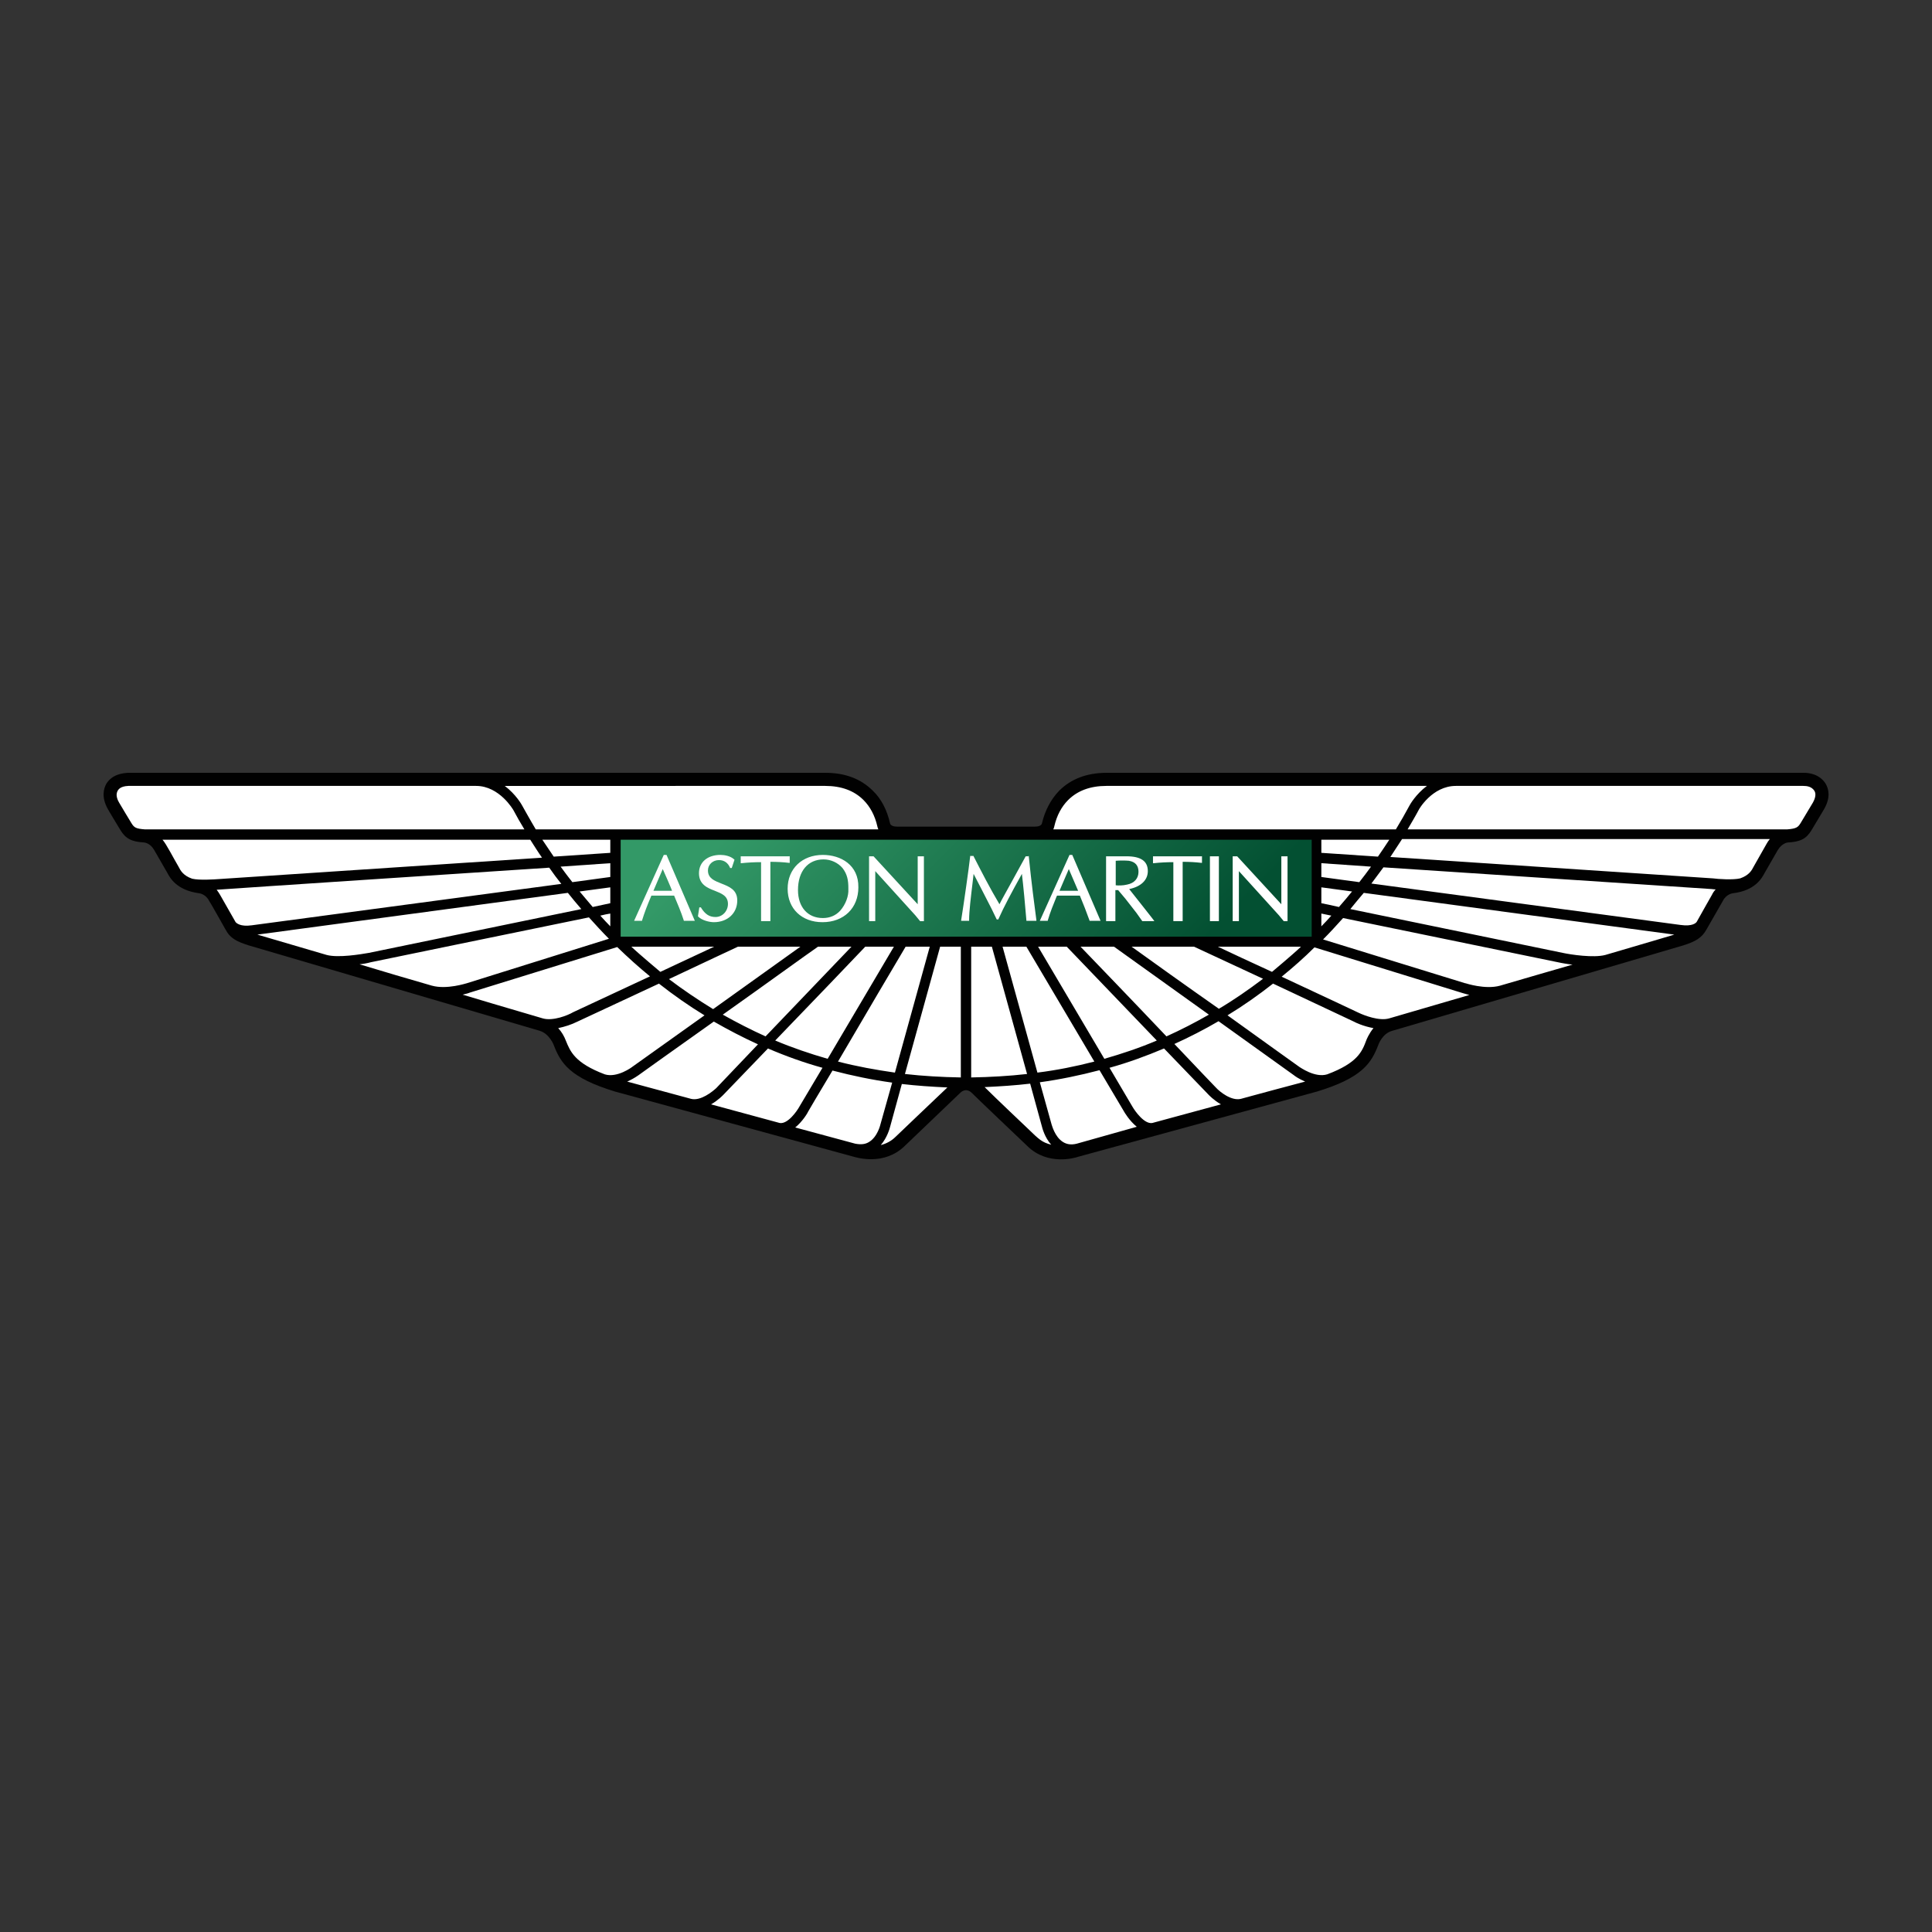 <svg xmlns="http://www.w3.org/2000/svg" xml:space="preserve" id="Layer_1" x="0" y="0" version="1.1" viewBox="0 0 560 560"><rect x="0" y="0" width="560" height="560" fill="#333333" stroke="none"/><style>.st1{fill:#fff}</style><path d="M280 316c-.9 0-1.6.7-1.6.7l-16.2 15.5c-6 5.8-13.9 3.3-14.7 3.1l-69.2-18.9c-13.2-4-15.8-8.3-17.8-13.5 0 0-1.2-3.2-4-4.1L72 274c-3.4-1.1-5.3-2-6.7-4.7 0 0-4.6-8.2-4.7-8.2-1-2-2.9-2.2-3-2.2-6.4-.9-8.3-4.4-9.1-5.9l-3.8-6.6c-1.2-2.1-2.9-2.2-2.9-2.2-3.6-.2-5.4-1.1-6.9-3.6 0 0-3.7-6.1-3.7-6.2-1.8-3.3-1.2-5.7-.4-7.2 1.8-2.9 5-3.1 6.3-3.2h202.1c5.7 0 10.3 1.7 13.8 5.2 2.5 2.4 4.1 5.6 5 9.5 0 .1.3.9 2 .9h40c1.7 0 2-.8 2-.9.9-3.8 2.6-7 5-9.5 3.4-3.4 8-5.2 13.8-5.2h202.1c1.3 0 4.5.3 6.3 3.2.8 1.4 1.5 3.8-.4 7.2l-3.7 6.2c-1.5 2.5-3.2 3.4-6.9 3.6-.1 0-1.7.2-2.9 2.2l-3.8 6.6c-.8 1.5-2.7 5.1-9.1 5.9-.1 0-2 .2-3 2.2l-4.7 8.2c-1.4 2.6-3.3 3.6-6.7 4.7l-84.5 24.8c-2.9.8-4 4.1-4 4.1-2 5.2-4.6 9.5-17.8 13.5l-69.2 18.9c-.8.3-8.8 2.7-14.7-3.1 0 0-16.2-15.4-16.2-15.5 0 0-.7-.7-1.6-.7" style="fill:#010101"/><path d="M305.6 239.5c.7-3.1 2.1-5.7 4-7.6 2.7-2.7 6.4-4.1 11.1-4.1h92.9c-3.2 2.4-4.9 5.4-5 5.6-1.3 2.4-2.6 4.7-4 7h-99.3c.2-.4.3-.9.3-.9m219.9-6.9-3.6 6c-.7 1.1-1.1 1.6-3.9 1.8H408c1.1-1.9 2.2-3.7 3.2-5.6 0-.1 3.9-7 10.8-7h100.7c1.1 0 2.4.2 3.2 1.4.1.2.3.5.3 1.1 0 .5-.1 1.2-.7 2.3m-13.4 11.9-3.8 6.7c-.5 1-1.3 2.5-3.9 3.4-2.1.5-6.4.2-7.9 0l-93.5-6.2c1.2-1.8 2.3-3.5 3.4-5.2H513c-.4.5-.7.9-.9 1.3m-15.9 14.9s-3.7 6.5-4.4 7.8c-.2.3-1.2 1.4-4.7.9l-89.6-12c1.2-1.6 2.4-3.2 3.5-4.7l95.2 6.3c.1 0 .5.1 1.1.1-.5.5-.8 1-1.1 1.6m-30.9 17.4c-3.4.9-10-.1-12.3-.6l-61.6-12.7c1.3-1.6 2.6-3.2 3.9-4.7l90 12.1c.1 0-20 5.9-20 5.9m-30.5 8.9c-4.3 1.2-10-.7-10-.7h-.1l-41.2-12.7c2-2 3.9-4.1 5.8-6.2l63.2 13c.1 0 1.4.3 3.3.5-.1 0-21 6.1-21 6.1m-32.2 9.5c-2.9.8-7.2-.9-8.7-1.6 0 0-11-5.2-22.4-10.5 3.3-2.7 6.5-5.5 9.5-8.5l42.8 13.2c.1 0 .9.3 2.1.6zm-6.6 6.4c-1.2 3.2-2.5 6.5-11.3 9.8-3.6 1.1-7.9-2.1-8-2.1 0 0-9.8-7-20.9-15 4.6-2.8 9-5.9 13.2-9.2l23.6 11.1c.1.1 2.6 1.3 5.5 1.8-1.3 1.6-2 3.3-2.1 3.6m-33 16-3.3.9c-2.8.7-6.2-2.1-7.2-3.2 0 0-5.3-5.5-12.1-12.7 4.4-2 8.7-4.2 12.8-6.6l21.9 15.7c.1.1 1.3 1 3.2 1.8-5 1.3-15.3 4.1-15.3 4.1m-29 7.9c-2.3.4-5-3.4-5.8-4.8l-6.6-11.2c5.4-1.5 10.6-3.4 15.8-5.6l12.9 13.4c.1.1 1.5 1.6 3.6 2.8zm-21.9 6c-1.6.4-2.9.2-4-.5-2.4-1.5-3.2-4.9-3.3-5.1l-3.4-12.2c5.8-.8 11.6-2 17.3-3.5l7 11.8c.2.4 1.7 2.9 3.8 4.6zm-14.2-4.4s-9.4-8.9-12.5-12c4.5-.2 8.9-.5 13.2-1l3.4 12.4c.1.4.8 3.2 2.7 5.3-2.7-.7-3.5-1.5-6.8-4.7m-16.4-14.8v-37.9h6l10.2 36.9c-5.3.6-10.7.9-16.2 1m-19.2-1 10.2-36.9h6v37.9c-5.5-.1-10.9-.4-16.2-1m-2.7 18.2c-1.2 1.2-2.7 2-4.3 2.4 1.9-2.2 2.6-4.9 2.7-5.3l3.4-12.4c4.3.5 8.7.8 13.2 1-3.5 3.3-15 14.3-15 14.3m-4.4-3.6s-.8 3.6-3.3 5.1c-1.1.7-2.4.8-4 .5l-17.4-4.7c2.1-1.7 3.6-4.2 3.8-4.7 0 0 2.9-5 7-11.8 5.7 1.5 11.5 2.7 17.3 3.5zm-29.2-.4-19.9-5.4c2.1-1.2 3.5-2.7 3.6-2.8 0 0 5.7-5.9 12.9-13.4 5.1 2.2 10.4 4.1 15.8 5.6l-6.6 11.1c-.8 1.5-3.5 5.3-5.8 4.9m-25.7-7-18.5-5c1.1-.5 2.2-1.1 3.2-1.8 0 0 10.3-7.4 21.9-15.6 4.2 2.4 8.4 4.6 12.8 6.6l-12.1 12.7c-1.1 1-4.5 3.8-7.3 3.1m-25-7.1c-8.7-3.3-10-6.6-11.3-9.8-.5-1.3-1.2-2.5-2.2-3.6 1.9-.4 3.8-1 5.6-1.9l23.6-11c4.2 3.3 8.6 6.4 13.2 9.2l-20.9 14.9c-.1.1-4.4 3.3-8 2.2m-17.9-16.2c-.9-.3-10.7-3.1-23.3-6.9.7-.2 1.4-.3 2.1-.6 0 0 34.6-10.7 42.7-13.2 3.1 3 6.2 5.8 9.5 8.5l-22.3 10.4c-1.5.9-5.8 2.6-8.7 1.8m-32.2-9.5c-7-2-14-4.1-21-6.2q1.65-.15 3.3-.6s44.6-9.2 63.2-13c1.9 2.1 3.8 4.2 5.8 6.2L135.3 285c-.1 0-5.8 1.9-10.1.7m-30.5-8.9c-6.7-2-13.4-3.9-20.1-5.9l90-12.1c1.2 1.5 2.5 3.1 3.9 4.7l-61.6 12.7c-2.3.4-8.8 1.5-12.2.6M73 268.2c-3.4.5-4.5-.7-4.7-.9l-4.5-7.9c-.3-.5-.6-1-1-1.5.6-.1 96.4-6.4 96.4-6.4 1.1 1.6 2.3 3.2 3.5 4.7zm-17.3-13.5c-2.6-.9-3.4-2.4-3.9-3.4-1.6-2.7-3.6-6.7-4.7-7.9h106.6c1.1 1.7 2.2 3.5 3.4 5.2l-93.6 6.2c-1.4.1-5.7.4-7.8-.1M42 240.4c-2.6-.2-3.1-.5-3.9-1.8 0 0-3.4-5.6-3.6-6-.6-1-.7-1.8-.7-2.3.1-1.4 1-2.4 3.4-2.5H138c6.8 0 10.8 7 10.8 7 1 1.9 2.1 3.8 3.2 5.6zm197.2-12.6c4.7 0 8.4 1.4 11.1 4.1 1.9 1.9 3.3 4.5 4 7.6 0 0 .1.5.3.9h-99.3c-1.5-2.5-4-7-4-7-.1-.2-1.8-3.2-5-5.6zM383 247.2v-3.8h19.7c-1.1 1.7-2.2 3.3-3.3 4.9zm0 7v-4l14.4 1c-1.1 1.5-2.2 3-3.4 4.5zm0 7.6v-4.6l8.9 1.2c-1.2 1.5-2.5 3-3.8 4.5-2.2-.5-4-.9-5.1-1.1m0 3 2.9.6c-1 1.1-1.9 2.1-2.9 3.1zm-30 9.6h24.1c-2.5 2.4-8.3 7.2-8.4 7.3-5.9-2.7-11.7-5.4-15.7-7.3m-25 0h18.1l20 9.3c-4.1 3.1-8.4 6.1-12.8 8.7-9.7-6.8-19.9-14.1-25.3-18m-14.8 0h9.7l27.5 19.7q-6 3.45-12.3 6.3c-9-9.5-20-20.9-24.9-26m-12.3 0h8.3l26.1 27.2c-4.9 2.1-10 3.8-15.2 5.3zm-3.4 0 19.7 33.3c-5.4 1.4-10.9 2.5-16.5 3.2l-10.1-36.5zm-35 0h7l-10.1 36.5c-5.6-.8-11.1-1.8-16.5-3.2 7.3-12.5 17.1-29.1 19.6-33.3m-11.7 0h8.3l-19.2 32.5c-5.2-1.5-10.2-3.2-15.2-5.3 10.5-10.9 23.1-24 26.1-27.2m-13.7 0h9.7l-24.9 26c-4.2-1.9-8.3-4-12.4-6.3 12-8.5 24.4-17.5 27.6-19.7m-45.7 7.3c-.2-.2-6-5-8.4-7.3h24zm22.5-7.3H232l-25.3 18.1c-4.4-2.7-8.7-5.6-12.8-8.7 9.5-4.5 18.3-8.6 20-9.4m-37-9.6v3.7c-1-1-1.9-2-2.9-3.1 1.2-.3 2.2-.5 2.9-.6m0-7.6v4.6l-5.1 1.1c-1.3-1.5-2.5-3-3.8-4.5zm0-7v4l-11 1.5c-1.2-1.5-2.3-3-3.4-4.5zm0-3-16.4 1.1c-1.1-1.6-2.2-3.3-3.3-4.9h19.7z" class="st1"/><linearGradient id="SVGID_1_" x1="224.695" x2="243.388" y1="576.356" y2="595.049" gradientTransform="translate(-778.141 -2390.661)scale(4.521)" gradientUnits="userSpaceOnUse"><stop offset="0" style="stop-color:#339967"/><stop offset="1" style="stop-color:#035032"/><stop offset="1" style="stop-color:#035032"/></linearGradient><path d="M179.9 271.5v-28.1h200.3v28.1z" style="fill:url(#SVGID_1_)"/><path d="M193.2 247.8h-.8l-8.6 19.1h2.3v-.1c.7-2.3 1.6-4.6 2.5-6.7l.2-.5h6.6c1 2.4 2 4.7 2.8 7.2v.1h3.2zm-3.8 10.4c.2-.4 2.4-5.7 2.7-6.3.3.6 2.6 5.9 2.7 6.3zm12.9 7.4c1.1 1.2 3.4 1.7 4.6 1.7 4 0 6.8-2.6 6.8-6.3 0-3.1-2.3-4-4.6-4.9-2-.8-3.9-1.5-3.9-3.8 0-1.7 1.4-3 3.2-3 1.5 0 2.6.8 3.2 2.2v.1h.5l.8-2.4-.1-.1c-1.1-1-2.8-1.3-4-1.3-3.7 0-6.2 2.1-6.2 5.3 0 3.3 2.5 4.3 4.6 5.1 2 .8 3.8 1.5 3.8 3.8 0 2.1-1.6 3.8-3.6 3.8-1.8 0-3-.8-4.2-2.7v-.1h-.5zm26.5-17.4h-14.1v2h.2q2.85-.3 5.7-.3V267h2.7v-17.2q2.85 0 5.4.3h.2v-2c.1.1-.1.1-.1.1m9.7-.4c-6 0-10.2 4-10.2 9.8s4.1 9.7 10.1 9.7c6.2 0 10.4-4.1 10.4-10.1.1-6.5-5.1-9.4-10.3-9.4m5 16.2c-1.3 1.4-3 2.1-5 2.1-4.4 0-7.2-3.2-7.2-8.1 0-5.5 2.9-8.9 7.4-8.9 2.2 0 4.2 1 5.5 2.5 1.4 1.8 1.7 3.6 1.7 5.8v.4c.1 1.8-.7 4.3-2.4 6.2m24.2-15.8H266v13.9c-.1-.1-12.8-13.9-12.8-13.9h-1.3V267h1.8v-14.5c.1.1 11.6 12.8 11.6 12.8l1.4 1.7h1.1v-18.8zm30.3 0h-.7l-4.5 8.2s-2.9 5.2-3.1 5.7c-2.8-4.7-5.3-9.6-7.5-13.9v-.1h-1v.2c-.3 2.8-1.9 14.1-2.6 18.4v.2h2.3v-.2c0-2.6.5-6.6 1-10.8l.3-2.6c.3.6 3.8 7.3 5.2 10.1l1.5 3.1h.5v-.1c1.6-3.6 3.8-7.7 6.8-13.1.4 3.2 1 9.7 1.3 13.4v.2h2.9v-.2c-.6-4.5-1.4-10.6-2.2-18.4v-.2zm12.8-.4h-.8l-8.6 19.1h2.3v-.1c.7-2.4 1.6-4.6 2.5-6.8 0 0 .1-.3.2-.4h6.6c1 2.4 1.9 4.7 2.8 7.2v.1h3.2zm-3.7 10.4c.2-.4 2.4-5.7 2.7-6.3l2.7 6.3zm20.2-.5c3.4-.7 5.4-2.6 5.4-5.2 0-2.9-2-4.3-6.2-4.3h-5.9V267h2.7v-9h.8c.7.8 1.4 1.7 2.1 2.5l3.2 4.1 1.7 2.4h3.5c.1 0-7-8.9-7.3-9.3m-3.9-1.1v-7.1c1.1-.1 2.8-.1 3.8 0 1.9.3 2.8 1.4 2.8 3.2 0 1.9-1.2 3.3-3.3 3.7-1.2.3-2.6.3-3.3.2m24.9-8.4h-14.1v2h.2q2.85-.3 5.7-.3V267h2.7v-17.2q2.85 0 5.4.3h.2v-2c.1.1-.1.1-.1.1m2.4 18.8h2.6v-18.8h-2.6zm20.7-18.8v13.9c-.1-.1-12.8-13.9-12.8-13.9h-1.3V267h1.8v-14.5c.1.1 11.6 12.8 11.6 12.8l1.4 1.7h1.1v-18.8z" class="st1"/></svg>